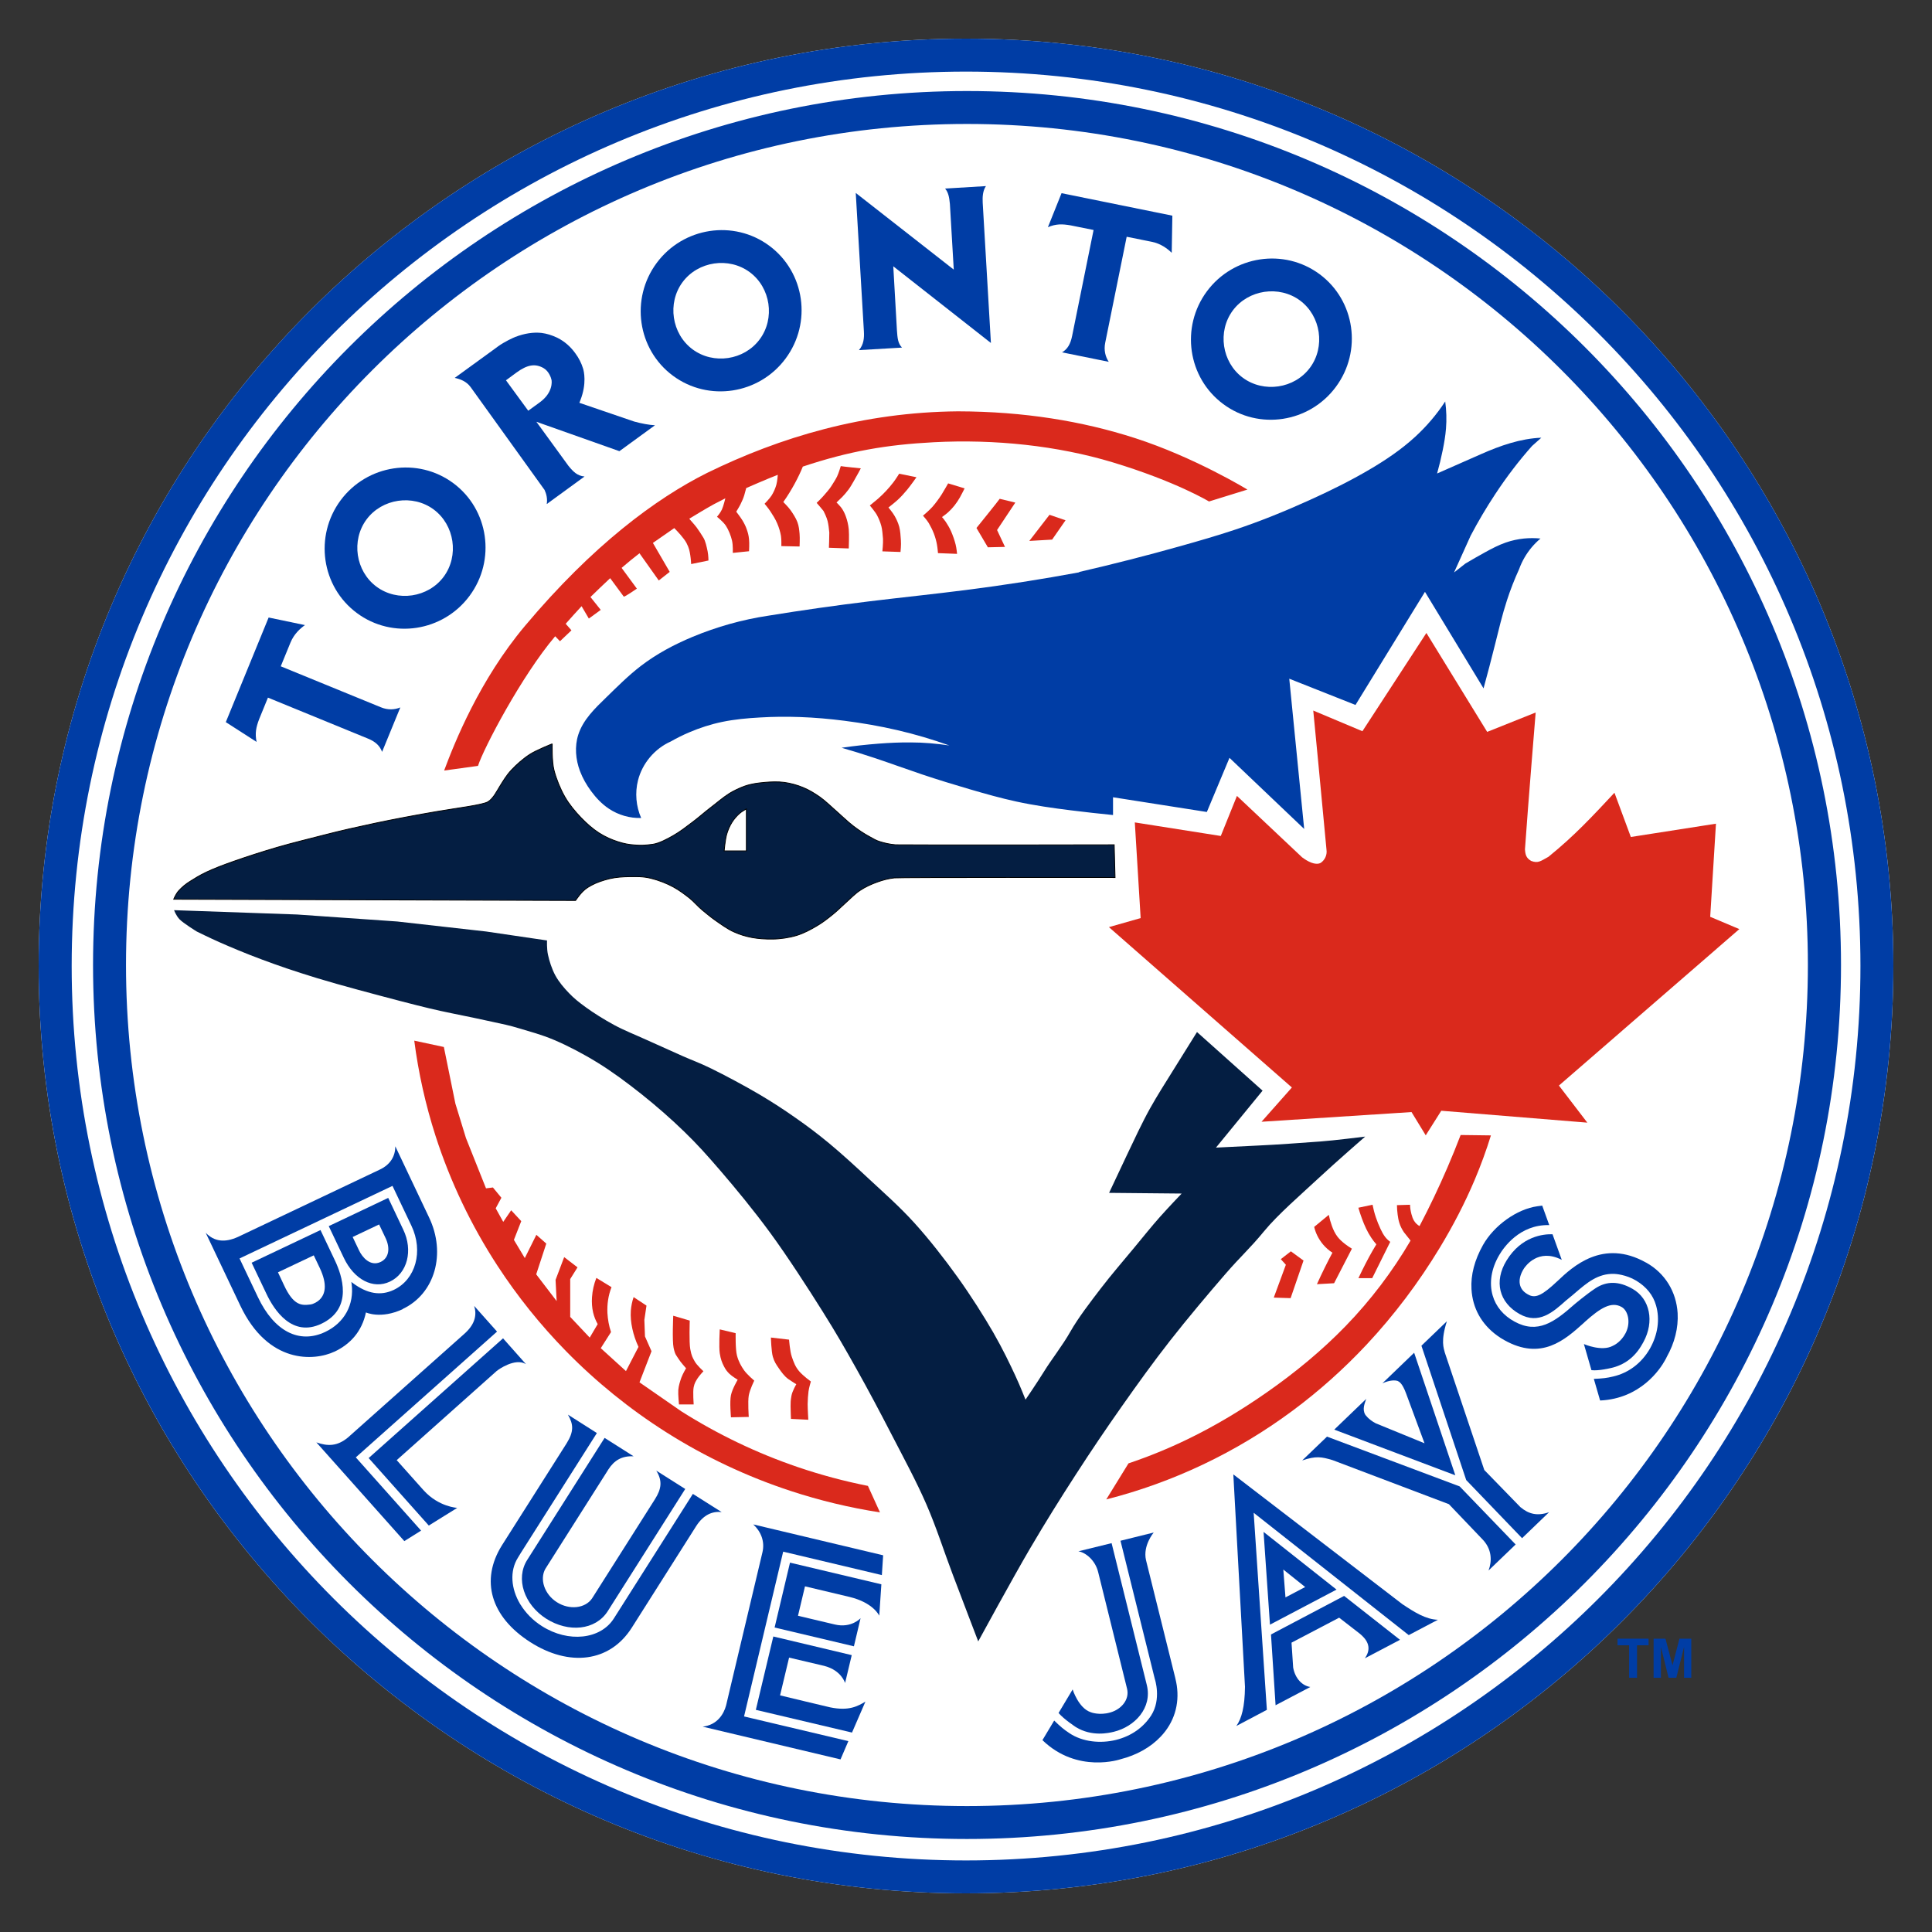 <?xml version="1.0" encoding="UTF-8" standalone="no"?>
<!-- Created with Inkscape (http://www.inkscape.org/) -->

<svg
   xmlns:dc="http://purl.org/dc/elements/1.1/"
   xmlns:cc="http://creativecommons.org/ns#"
   xmlns:rdf="http://www.w3.org/1999/02/22-rdf-syntax-ns#"
   xmlns:svg="http://www.w3.org/2000/svg"
   xmlns="http://www.w3.org/2000/svg"
   version="1.1"
   width="500"
   height="500"
   id="svg3067">
  <rect width="100%" height="100%" fill="#333333" stroke="none"/>
  <defs
     id="defs3071" />
  <path
     d="M 250,10 C 117.5,10 10,117.51 10,250 10,382.49 117.5,490 250,490 382.51,490 490,382.49 490,250 490,117.51 382.51,10 250,10 z"
     id="path3790-17"
     style="fill:#ffffff;fill-opacity:1;display:inline" />
  <g
     transform="translate(-324.99,-325.01)"
     id="layer5"
     style="display:inline">
    <path
       d="m 574.99,335.01 c -132.5,0 -240,107.5 -240,239.99 0,132.49 107.5,240.01 240,240.01 132.51,0 240,-107.52 240,-240.01 0,-132.49 -107.49,-239.99 -240,-239.99 z m 0,8.53 c 127.87,0 231.48,103.57 231.48,231.46 0,127.9 -103.61,231.49 -231.48,231.49 -127.88,0 -231.45,-103.59 -231.45,-231.49 0,-127.89 103.57,-231.46 231.45,-231.46 z"
       id="path3790"
       style="fill:#003da5;fill-opacity:1" />
  </g>
  <g
     transform="translate(-324.99,-325.01)"
     id="layer6"
     style="display:inline">
    <path
       d="m 596.6,458.24 -5.22,6.76 5.9,-0.34 3.47,-5 z"
       id="path4010"
       style="fill:#da291c;fill-opacity:1;stroke:none;display:inline" />
    <path
       d="m 583.71,454.1 c -0.28,0.46 -6.01,7.55 -6.01,7.55 l 2.95,5 4.43,-0.1 -2.05,-4.37 4.72,-7.1 z"
       id="path4012"
       style="fill:#da291c;fill-opacity:1;stroke:none;display:inline" />
    <path
       d="m 570.37,450.11 c 0,0 -1.04,1.83 -1.68,2.86 -0.65,1.02 -1.58,2.29 -2.36,3.18 -0.78,0.9 -2.47,2.32 -2.47,2.32 0,0 1.06,1.18 1.5,1.93 0.45,0.76 0.97,1.8 1.32,2.71 0.35,0.92 0.62,1.89 0.78,2.77 0.17,0.88 0.28,2.28 0.28,2.28 l 4.94,0.19 c 0,0 -0.13,-1.46 -0.38,-2.44 -0.24,-0.99 -0.74,-2.43 -1.18,-3.41 -0.43,-0.97 -0.97,-1.83 -1.37,-2.44 -0.41,-0.61 -0.97,-1.24 -0.97,-1.24 0,0 1.02,-0.72 1.55,-1.2 0.53,-0.48 1.09,-1.05 1.66,-1.76 0.56,-0.71 1,-1.39 1.43,-2.13 0.42,-0.74 1.21,-2.33 1.21,-2.33 z"
       id="path4014"
       style="fill:#da291c;fill-opacity:1;stroke:none;display:inline" />
    <path
       d="m 557.71,447.61 4.46,0.91 c 0,0 -1.6,2.26 -2.4,3.22 -0.8,0.96 -1.54,1.78 -2.35,2.54 -0.81,0.77 -2.5,2.07 -2.5,2.07 0,0 1.11,1.32 1.58,2.16 0.48,0.83 0.92,1.77 1.21,2.83 0.28,1.06 0.36,2.39 0.43,3.5 0.1,1.12 -0.1,3.02 -0.1,3.02 l -4.69,-0.16 c 0,0 0.22,-2.15 0.16,-3.24 -0.1,-1.09 -0.17,-2.34 -0.43,-3.31 -0.27,-0.98 -0.62,-1.86 -1.11,-2.79 -0.49,-0.92 -1.87,-2.54 -1.87,-2.54 0,0 1.43,-1.14 2.11,-1.73 0.68,-0.59 1.45,-1.35 2.12,-2.06 0.67,-0.71 1.26,-1.43 1.87,-2.21 0.6,-0.78 1.49,-2.21 1.49,-2.21 z"
       id="path4115"
       style="fill:#da291c;fill-opacity:1;stroke:none" />
    <path
       d="m 542.58,445.64 c 0.44,0.1 5.19,0.58 5.19,0.58 0,0 -1.23,2.31 -1.83,3.31 -0.59,1 -0.82,1.45 -1.34,2.16 -0.52,0.71 -1.17,1.45 -1.63,1.92 -0.46,0.47 -1.49,1.44 -1.49,1.44 0,0 1.02,0.99 1.44,1.63 0.42,0.65 0.79,1.41 1.05,2.21 0.27,0.8 0.55,1.82 0.68,3.12 0.13,1.3 0,4.94 0,4.94 l -5.14,-0.18 c 0,0 0.12,-2.87 0.1,-3.94 -0.1,-1.07 -0.21,-2.03 -0.44,-2.98 -0.23,-0.94 -0.91,-2.35 -1.05,-2.59 -0.15,-0.24 -1.78,-2.11 -1.78,-2.11 0,0 1.2,-1.13 1.87,-1.92 0.67,-0.8 1.36,-1.52 1.92,-2.4 0.56,-0.88 1.1,-1.71 1.49,-2.5 0.39,-0.78 0.96,-2.69 0.96,-2.69 z"
       id="path4117"
       style="fill:#da291c;fill-opacity:1;stroke:none" />
    <path
       d="m 486.41,479.4 c 0.1,0.24 3.4,-2.05 3.4,-2.05 -1.47,-1.99 -2.48,-3.4 -3.95,-5.37 1.54,-1.33 3.27,-2.74 4.63,-3.78 l 4.99,7.04 2.83,-2.23 -4.35,-7.49 5.53,-3.84 c 0.82,0.82 2.49,2.59 3.16,3.85 0.68,1.28 0.82,2.17 0.98,3.14 0.16,0.98 0.23,2.32 0.23,2.32 l 4.48,-0.92 c 0,0 0,-1.25 -0.22,-2.4 -0.24,-1.15 -0.55,-2.62 -1.08,-3.49 -0.52,-0.86 -1.17,-1.86 -1.77,-2.68 -0.59,-0.8 -1.78,-2.05 -1.89,-2.25 2.17,-1.3 3.91,-2.39 6.42,-3.78 1.28,-0.62 2.91,-1.51 2.91,-1.51 0,0 -0.48,2.03 -0.89,2.91 -0.39,0.88 -1.27,1.88 -1.27,1.88 0,0 1.58,1.25 2.28,2.29 0.69,1.04 1.35,2.68 1.62,3.93 0.27,1.25 0.19,3.13 0.19,3.13 l 4.2,-0.43 c 0,0 0.12,-2.02 0,-3.09 -0.1,-1.07 -0.3,-1.73 -0.58,-2.54 -0.27,-0.81 -0.62,-1.51 -1.08,-2.28 -0.45,-0.77 -1.65,-2.33 -1.65,-2.33 0,0 0.76,-1.22 1.11,-1.93 0.35,-0.72 0.74,-1.54 0.97,-2.35 0.22,-0.79 0.5,-1.83 0.5,-1.83 0,0 5.56,-2.44 8.17,-3.43 0,0 -0.1,1.59 -0.38,2.61 -0.3,1.02 -0.72,1.95 -1.24,2.77 -0.52,0.82 -1.8,2.11 -1.8,2.11 0,0 0.95,1.12 1.5,1.96 0.56,0.84 1.31,2.03 1.76,3.1 0.46,1.06 0.81,2.24 0.98,3.23 0.16,1 0.1,2.67 0.1,2.67 l 4.72,0.1 c 0,0 0.1,-2.21 0,-3.27 -0.1,-1.05 -0.17,-1.98 -0.56,-3.03 -0.39,-1.06 -1.19,-2.28 -1.81,-3.15 -0.62,-0.86 -1.84,-2.06 -1.84,-2.06 2.17,-3.06 4.03,-6.6 5.05,-9.17 12.01,-4 21.66,-5.66 33.86,-6.3 15.82,-0.83 32.01,0.88 46.34,5.2 16.39,4.96 24.92,10.13 24.92,10.13 l 9.94,-3.08 c 0,0 -13.69,-8.37 -29.18,-13.35 -13.55,-4.36 -28.64,-6.86 -45.73,-6.9 -24.47,0.22 -46.03,6.68 -64.93,15.94 -13.22,6.61 -29.6,18.71 -47.14,39.6 -11.74,13.99 -18.18,30.1 -20.91,37.42 l 8.76,-1.2 c 1.47,-4.58 11.3,-23.33 19.98,-33.55 l 1.24,1.29 2.97,-2.82 -1.49,-1.7 c 1.26,-1.43 2.85,-3.19 4.11,-4.55 l 1.88,3.2 3.08,-2.24 -2.66,-3.33 c 1.82,-1.79 3.22,-3.11 5.1,-4.88 z"
       id="path4119"
       style="fill:#da291c;fill-opacity:1;stroke:none" />
    <path
       d="m 656.46,650.88 2.61,-2.03 3.27,2.39 -3.34,9.73 -4.36,-0.14 3.13,-8.5 -1.31,-1.45"
       id="path3061"
       style="fill:#da291c;fill-opacity:1;stroke:none" />
    <path
       d="m 665.1,642.53 3.78,-3.12 c 0.19,0.96 0.46,1.91 0.79,2.83 0.36,1 0.81,1.98 1.46,2.83 0.55,0.72 1.24,1.33 1.96,1.89 0.57,0.44 1.16,0.84 1.77,1.21 l -4.61,8.94 -4.44,0.25 c 0.67,-1.48 1.36,-2.95 2.08,-4.4 0.62,-1.26 1.27,-2.51 1.93,-3.75 -0.9,-0.58 -1.71,-1.29 -2.4,-2.1 -0.6,-0.71 -1.11,-1.49 -1.52,-2.33 -0.35,-0.72 -0.62,-1.47 -0.8,-2.25"
       id="path3065"
       style="fill:#da291c;fill-opacity:1;stroke:none" />
    <path
       d="m 676.53,637.57 3.67,-0.78 c 0.22,1.1 0.5,2.19 0.86,3.26 0.34,1.03 0.75,2.03 1.21,3.01 0.34,0.72 0.71,1.44 1.2,2.07 0.37,0.48 0.82,0.91 1.31,1.27 l -4.66,9.39 -3.57,0 c 0.6,-1.28 1.22,-2.55 1.87,-3.8 0.59,-1.15 1.21,-2.3 1.86,-3.42 0.3,-0.51 0.6,-1.02 0.91,-1.52 -0.47,-0.53 -0.9,-1.1 -1.3,-1.69 -0.5,-0.75 -0.95,-1.54 -1.34,-2.36 -0.41,-0.85 -0.76,-1.72 -1.09,-2.61 -0.34,-0.93 -0.65,-1.87 -0.93,-2.82"
       id="path3069"
       style="fill:#da291c;fill-opacity:1;stroke:none" />
    <path
       d="m 688.28,643.84 c -0.49,-0.72 -0.88,-1.51 -1.14,-2.34 -0.22,-0.7 -0.35,-1.42 -0.44,-2.14 -0.11,-0.82 -0.17,-1.64 -0.18,-2.46 l 3.39,-0.1 c 0,0.82 0.16,1.63 0.36,2.43 0.16,0.61 0.36,1.22 0.7,1.76 0.35,0.55 0.83,1.01 1.39,1.33 2.6,-4.96 5.01,-10.01 7.22,-15.15 1.2,-2.78 2.34,-5.59 3.42,-8.42 l 7.84,0.1 c -1.2,3.88 -2.6,7.71 -4.18,11.45 -2.57,6.08 -5.63,11.96 -9.05,17.61 -5.44,8.99 -11.79,17.44 -18.97,25.11 -5.87,6.26 -12.29,12.01 -19.19,17.12 -7.23,5.36 -14.98,10.02 -23.11,13.88 -8.03,3.81 -16.43,6.85 -25.05,9.04 l 5.75,-9.33 c 5.23,-1.76 10.35,-3.85 15.32,-6.26 7.18,-3.48 14.04,-7.61 20.58,-12.19 7.28,-5.09 14.17,-10.76 20.35,-17.14 6.44,-6.65 12.07,-14.08 16.75,-22.07 l -1.76,-2.21 0,0"
       id="path3073"
       style="fill:#da291c;fill-opacity:1;stroke:none" />
    <path
       d="m 432.2,594.33 7.66,1.64 2.98,14.64 2.74,8.93 5.19,13.01 1.79,-0.22 2.19,2.66 -1.47,2.73 1.95,3.51 2.05,-3 2.61,2.81 -1.9,4.85 2.82,4.71 2.99,-6.02 2.57,2.27 -2.61,7.96 5.29,6.92 -0.28,-5.49 2.23,-5.89 3.45,2.65 -1.89,3.03 0,9.79 5.05,5.36 2.06,-3.49 c -0.53,-0.94 -0.93,-1.95 -1.18,-3 -0.3,-1.29 -0.38,-2.63 -0.29,-3.96 0.11,-1.71 0.5,-3.41 1.13,-5 l 3.92,2.4 c -0.42,1.07 -0.72,2.19 -0.89,3.32 -0.17,1.11 -0.22,2.24 -0.17,3.36 0.1,1.68 0.39,3.35 0.93,4.94 l -2.65,4.17 6.52,5.93 3.24,-6.27 c -0.71,-1.51 -1.25,-3.11 -1.6,-4.74 -0.33,-1.53 -0.49,-3.1 -0.38,-4.66 0.1,-1.19 0.33,-2.36 0.72,-3.48 l 3.33,2.2 -0.55,3.7 0.16,4.28 1.69,3.83 -3.11,8.05 10.81,7.49 c 9.44,5.98 19.6,10.85 30.18,14.45 5.93,2.02 11.99,3.64 18.13,4.86 l 3.12,6.86 c -7.84,-1.22 -15.58,-3.07 -23.11,-5.55 -11.33,-3.72 -22.21,-8.85 -32.28,-15.24 -9.38,-5.95 -18.07,-12.99 -25.84,-20.92 -6.64,-6.78 -12.62,-14.22 -17.8,-22.18 -6.78,-10.41 -12.18,-21.72 -15.99,-33.54 -2.58,-8.03 -4.43,-16.29 -5.51,-24.66"
       id="path3872"
       style="fill:#da291c;fill-opacity:1;stroke:none" />
    <path
       d="m 499.29,665.54 4.21,1.24 c 0,0 -0.2,5.6 0.13,7.37 0.32,1.76 0.59,2.18 1.16,3.2 0.56,1.02 2.25,2.53 2.25,2.53 0,0 -1.11,1.18 -1.54,1.87 -0.42,0.7 -0.76,1.14 -0.99,2.27 -0.24,1.13 0,4.45 0,4.45 l -3.8,0 c 0,0 -0.26,-2.56 -0.18,-3.74 0.1,-1.16 0.46,-2.22 0.79,-3.18 0.34,-0.94 1.22,-2.44 1.22,-2.44 0,0 -1.46,-1.61 -1.98,-2.48 -0.53,-0.87 -0.83,-0.92 -1.24,-2.77 -0.4,-1.85 -0.1,-8.32 -0.1,-8.32 z"
       id="path4004"
       style="fill:#da291c;fill-opacity:1;stroke:none" />
    <path
       d="m 511.26,669.05 4.12,0.99 c 0,0 -0.1,4.16 0.34,5.79 0.43,1.62 1.09,2.74 1.85,3.83 0.77,1.09 2.62,2.66 2.62,2.66 0,0 -1.14,2.27 -1.42,3.85 -0.28,1.58 0,5.54 0,5.54 l -4.61,0.1 c 0,0 -0.36,-4.08 0,-5.73 0.34,-1.64 1.74,-3.99 1.74,-3.99 0,0 -1.54,-0.95 -2.14,-1.54 -0.6,-0.59 -0.98,-1.07 -1.43,-1.96 -0.45,-0.88 -0.83,-1.77 -1.07,-3.37 -0.25,-1.6 0,-6.15 0,-6.15 z"
       id="path4006"
       style="fill:#da291c;fill-opacity:1;stroke:none" />
    <path
       d="m 524.55,671.17 4.65,0.54 c 0,0 0.22,3.02 0.71,4.43 0.49,1.42 0.91,2.6 1.92,3.77 1.01,1.18 3.01,2.63 3.01,2.63 0,0 -0.49,1.62 -0.61,2.57 -0.12,0.95 -0.2,2.06 -0.22,3.28 0,1.22 0.17,4.05 0.17,4.05 l -4.49,-0.22 c 0,0 -0.1,-2.19 -0.1,-3.23 0,-1.04 0,-1.48 0.22,-2.73 0.22,-1.26 1.26,-3.01 1.26,-3.01 0,0 -1.12,-0.68 -2.03,-1.31 -1.05,-0.74 -1.84,-1.86 -2.51,-2.84 -0.68,-0.99 -1.14,-1.63 -1.53,-2.96 -0.4,-1.33 -0.5,-4.97 -0.5,-4.97 z"
       id="path4008"
       style="fill:#da291c;fill-opacity:1;stroke:none" />
  </g>
  <g
     transform="translate(-324.99,-325.01)"
     id="layer3"
     style="display:inline">
    <path
       d="m 575.24,348.57 c -124.87,0 -226.17,101.32 -226.17,226.18 0,124.87 101.3,226.19 226.17,226.19 124.87,0 226.2,-101.32 226.2,-226.19 0,-124.86 -101.33,-226.18 -226.2,-226.18 z m 0,8.52 c 120.25,0 217.63,97.39 217.63,217.66 0,120.27 -97.38,217.67 -217.63,217.67 -120.25,0 -217.64,-97.4 -217.64,-217.67 0,-120.27 97.39,-217.66 217.64,-217.66 z"
       id="path3790-1"
       style="fill:#003da5;fill-opacity:1" />
    <path
       d="m 604.19,473.06 0,0 c 4.47,-1.03 8.93,-2.11 13.37,-3.25 4.3,-1.1 8.59,-2.25 12.86,-3.45 4.78,-1.34 9.55,-2.72 14.26,-4.29 6.53,-2.18 12.92,-4.78 19.19,-7.62 5.31,-2.4 10.54,-4.98 15.56,-7.93 4.18,-2.45 8.22,-5.18 11.79,-8.45 2.96,-2.72 5.59,-5.8 7.79,-9.16 0.32,2.33 0.39,4.69 0.2,7.03 -0.15,1.87 -0.47,3.72 -0.84,5.55 -0.41,2.04 -0.9,4.06 -1.46,6.06 l 11.39,-5.02 c 4.96,-2.19 10.17,-4.02 15.58,-4.24 l -2.41,2.15 c -1.71,1.93 -3.35,3.91 -4.91,5.96 -1.61,2.1 -3.14,4.27 -4.6,6.48 -2.3,3.48 -4.43,7.08 -6.37,10.77 l -4.29,9.51 2.93,-2.3 c 1.69,-1.01 3.4,-1.98 5.12,-2.93 1.72,-0.95 3.47,-1.86 5.33,-2.51 1.52,-0.53 3.11,-0.88 4.71,-1.04 1.42,-0.14 2.86,-0.14 4.28,0 -0.83,0.7 -1.6,1.47 -2.3,2.3 -1.4,1.67 -2.5,3.59 -3.24,5.64 -1.2,2.62 -2.25,5.31 -3.14,8.05 -1.24,3.81 -2.16,7.72 -3.13,11.61 -0.93,3.74 -1.91,7.47 -2.93,11.18 l -15.16,-24.98 -17.98,29.27 -17.14,-6.79 3.86,38.88 -19.33,-18.4 -5.86,14.01 -24.28,-3.81 0,4.6 c -3.62,-0.36 -7.23,-0.76 -10.84,-1.21 -4.77,-0.59 -9.53,-1.27 -14.22,-2.29 -4.01,-0.87 -7.97,-1.99 -11.91,-3.14 -4.17,-1.22 -8.32,-2.49 -12.44,-3.87 -4.1,-1.38 -8.16,-2.87 -12.26,-4.24 -2.84,-0.95 -5.7,-1.83 -8.57,-2.66 3.19,-0.47 6.4,-0.82 9.62,-1.07 2.76,-0.21 5.53,-0.34 8.3,-0.31 3.34,0 6.67,0.3 9.97,0.79 -4.4,-1.58 -8.89,-2.9 -13.44,-3.96 -4.51,-1.05 -9.08,-1.84 -13.67,-2.43 -3.82,-0.49 -7.67,-0.83 -11.52,-0.97 -3.45,-0.12 -6.9,-0.1 -10.35,0.11 -3.3,0.18 -6.6,0.48 -9.83,1.15 -2.94,0.61 -5.81,1.54 -8.57,2.72 -1.62,0.69 -3.2,1.48 -4.73,2.35 -4.15,1.84 -7.37,5.66 -8.48,10.07 -0.81,3.21 -0.51,6.69 0.82,9.72 -2.94,0.1 -5.89,-0.76 -8.34,-2.39 -1.81,-1.2 -3.33,-2.81 -4.62,-4.56 -1.18,-1.6 -2.18,-3.34 -2.88,-5.2 -1.12,-2.99 -1.41,-6.34 -0.44,-9.38 0.61,-1.92 1.7,-3.66 2.98,-5.22 1.27,-1.56 2.73,-2.96 4.17,-4.36 2.92,-2.84 5.79,-5.73 9.02,-8.21 4.07,-3.13 8.64,-5.56 13.38,-7.54 6.31,-2.63 12.94,-4.49 19.7,-5.5 8.68,-1.41 17.4,-2.65 26.13,-3.71 8.32,-1.01 16.66,-1.87 24.97,-2.93 9.83,-1.25 19.63,-2.78 29.38,-4.59"
       id="path3086"
       style="fill:#003da5;fill-opacity:1;stroke:none" />
    <path
       d="m 467.9,517.52 c 0,0 -4.03,1.58 -5.79,2.72 -1.76,1.14 -3.4,2.6 -4.74,4.02 -1.35,1.42 -2.29,3.08 -3,4.2 -0.71,1.12 -1.7,3.2 -3.08,4.04 -1.37,0.84 -8.2,1.66 -13.19,2.52 -4.98,0.84 -11.35,2.04 -16.2,3.07 -4.83,1.03 -8.7,1.9 -12.85,2.97 -4.15,1.08 -8.4,2.09 -12.3,3.23 -3.88,1.13 -7.93,2.45 -11.04,3.54 -3.1,1.09 -5.17,1.89 -7.18,2.82 -2,0.94 -3.27,1.78 -4.38,2.47 -1.11,0.69 -2.04,1.47 -2.88,2.38 -0.83,0.92 -1.32,2.23 -1.32,2.23 l 103.99,0.32 c 0,0 0.98,-1.39 1.57,-2.02 0.59,-0.62 1.12,-1.14 2.48,-1.88 1.35,-0.74 3.04,-1.32 4.78,-1.74 1.74,-0.41 3.42,-0.49 5.13,-0.52 1.71,0 3.48,-0.1 5.51,0.42 2.04,0.49 4.15,1.33 5.81,2.23 1.65,0.9 3.09,2.01 4.25,2.92 1.15,0.93 2.13,2.14 3.28,3.08 1.15,0.94 2.19,1.83 3.54,2.77 1.36,0.94 2.98,2.13 4.59,2.85 1.61,0.73 3.05,1.16 4.72,1.48 1.67,0.31 3.37,0.42 5.28,0.4 1.91,0 4.3,-0.34 6.25,-0.93 1.94,-0.59 3.73,-1.57 5.31,-2.51 1.58,-0.93 2.93,-2.01 4.17,-3.02 1.25,-1.01 2.17,-1.99 3.33,-3.01 1.16,-1.02 2.26,-2.22 3.64,-3.13 1.38,-0.92 2.96,-1.63 4.45,-2.16 1.49,-0.53 2.8,-0.89 4.41,-1.07 1.61,-0.17 57.12,-0.1 57.12,-0.1 l -0.22,-8.47 c 0,0 -48.39,0.1 -56.58,0 -1.63,-0.14 -2.87,-0.45 -4.01,-0.8 -1.14,-0.35 -1.49,-0.64 -2.8,-1.34 -1.31,-0.71 -2.71,-1.63 -4.17,-2.75 -1.46,-1.12 -3.11,-2.75 -4.54,-3.99 -1.44,-1.25 -2.66,-2.48 -4.06,-3.47 -1.41,-0.99 -2.78,-1.82 -4.32,-2.46 -1.55,-0.64 -3.21,-1.11 -4.89,-1.34 -1.68,-0.22 -3.4,-0.15 -5.1,0 -1.71,0.16 -3.27,0.33 -5.1,0.95 -1.25,0.43 -2.96,1.25 -4,1.9 -1.81,1.15 -3.22,2.43 -4.93,3.72 -1.56,1.19 -3.05,2.54 -4.58,3.68 -1.71,1.28 -3.14,2.44 -5.14,3.58 -1.43,0.81 -3.56,1.96 -5.19,2.19 -2.06,0.28 -3.11,0.3 -4.69,0.18 -1.56,-0.11 -2.75,-0.33 -4.35,-0.85 -1.6,-0.51 -3.23,-1.22 -4.85,-2.25 -1.61,-1.03 -3.19,-2.41 -4.69,-3.97 -1.49,-1.56 -3.05,-3.41 -4.19,-5.41 -1.15,-2 -2.21,-4.6 -2.8,-6.9 -0.59,-2.3 -0.46,-6.81 -0.46,-6.81 z m 50.25,16.86 0,10.84 -5.75,0 c 0,0 0.26,-2.96 0.68,-4.37 0.31,-1.04 0.75,-2.08 1.33,-3 0.54,-0.87 1.22,-1.65 1.98,-2.33 0.53,-0.47 1.76,-1.17 1.76,-1.17 z"
       id="path3003"
       style="fill:#041e42;fill-opacity:1;stroke:#000000;stroke-width:0.213;stroke-miterlimit:4;stroke-opacity:1;stroke-dasharray:none" />
    <path
       d="m 645.11,530.99 16.86,15.89 c 1.4,1.05 3.39,2.15 4.78,1.46 0.94,-0.6 1.78,-1.89 1.53,-3.49 -0.99,-10.84 -3.42,-35.95 -3.42,-35.95 l 12.72,5.35 16.56,-25.43 15.73,25.6 12.55,-5.02 c 0,0 -1.99,24.15 -2.77,35.42 0.1,1.38 0.31,2.26 1.61,3 1.82,0.69 2.5,0 4.48,-1.08 6.78,-5.5 11.3,-10.4 17.07,-16.57 l 4.24,11.45 22.03,-3.44 -1.49,24.1 7.54,3.18 -46.69,40.49 7.35,9.6 -37.8,-3.08 -4.02,6.36 -3.68,-6.02 -38.82,2.51 7.86,-8.87 -47.35,-41.5 8.21,-2.34 -1.51,-24.76 22.25,3.51 z"
       id="path4003"
       style="fill:#da291c;fill-opacity:1;stroke:none" />
    <path
       d="m 370.04,560.56 31.8,1.12 25.94,1.81 23.01,2.59 15.77,2.32 c 0,0 -0.1,2.18 0.25,3.71 0.32,1.53 0.99,3.67 1.9,5.34 0.91,1.67 2.2,3.18 3.53,4.57 1.33,1.38 2.46,2.29 4.4,3.7 1.93,1.41 4.69,3.15 7.32,4.57 2.63,1.42 5.51,2.54 8.45,3.88 2.94,1.34 6.43,2.9 9.22,4.14 2.79,1.23 4.17,1.65 7.5,3.27 3.32,1.62 8.69,4.49 12.32,6.63 3.63,2.15 6.46,4.01 9.48,6.13 3.01,2.11 5.4,3.89 8.62,6.54 3.21,2.66 6.91,6.05 10.6,9.49 3.68,3.42 7.66,6.92 11.46,11.11 3.8,4.19 7.8,9.31 11.2,14.05 3.4,4.74 6.76,10.04 9.22,14.3 2.45,4.26 4.33,8.2 5.69,11.12 1.36,2.92 2.67,6.29 2.67,6.29 0,0 3.02,-4.41 4.84,-7.36 1.81,-2.95 4.7,-6.59 6.76,-10.23 2.07,-3.65 5.22,-7.71 7.9,-11.22 2.69,-3.51 6.08,-7.44 8.62,-10.51 2.54,-3.07 4.45,-5.47 6.63,-7.93 2.19,-2.47 5.66,-6.09 5.66,-6.09 l -18.78,-0.18 c 0,0 2.85,-6.09 4.61,-9.79 1.76,-3.71 3.99,-8.49 5.99,-12.07 2.01,-3.59 3.79,-6.32 5.8,-9.57 2.01,-3.25 6.35,-10.19 6.35,-10.19 l 16.97,15.17 -12.06,14.74 c 0,0 6.12,-0.32 10.96,-0.54 4.85,-0.21 11.53,-0.72 16.13,-1.05 3.07,-0.21 11.52,-1.26 11.52,-1.26 0,0 -7.7,6.7 -12.07,10.77 -4.37,4.08 -10.54,9.39 -14.08,13.71 -3.72,4.53 -5.97,6.4 -10.05,11.11 -4.08,4.71 -9.85,11.54 -14.3,17.24 -4.45,5.69 -8.34,11.11 -12.41,16.89 -4.07,5.77 -8,11.59 -11.98,17.75 -3.98,6.16 -7.67,12.03 -11.89,19.22 -4.23,7.19 -13.36,23.95 -13.36,23.95 0,0 -4.4,-11.49 -6.63,-17.4 -2.24,-5.91 -4.18,-12.08 -6.79,-18.08 -2.61,-6 -5.88,-12.01 -8.9,-17.86 -3.02,-5.85 -6.21,-11.88 -9.22,-17.23 -3.01,-5.36 -5.11,-9.05 -8.79,-14.91 -3.68,-5.87 -9.03,-14.14 -13.44,-20.17 -4.41,-6.02 -9.1,-11.68 -12.84,-16.03 -3.74,-4.34 -5.96,-6.82 -9.39,-10.16 -3.43,-3.35 -7.45,-6.85 -11.2,-9.83 -3.76,-2.98 -7.53,-5.78 -11.3,-8.1 -3.76,-2.32 -7.76,-4.4 -11.2,-5.86 -3.44,-1.46 -6.28,-2.16 -8.94,-2.98 -2.66,-0.82 -4.66,-1.21 -7.25,-1.77 -2.58,-0.57 -6.34,-1.37 -10.34,-2.17 -3.99,-0.81 -7.17,-1.57 -13.28,-3.16 -6.11,-1.6 -15.65,-4.12 -21.63,-5.95 -5.98,-1.83 -10.13,-3.27 -14.31,-4.83 -4.17,-1.55 -7.98,-3.16 -10.77,-4.39 -2.79,-1.23 -6.03,-2.84 -6.03,-2.84 0,0 -3.55,-2.19 -4.48,-3.19 -0.93,-1.01 -1.38,-2.33 -1.38,-2.33 z"
       id="path4005"
       style="fill:#041e42;fill-opacity:1;stroke:none" />
  </g>
  <g
     transform="translate(-324.99,-325.01)"
     id="layer7"
     style="display:inline">
    <g
       transform="matrix(0.426,0,0,0.426,329.88,329.89)"
       id="g4944"
       style="fill:#003da5;fill-opacity:1">
      <g>
        <path
           d="m 978.23,1007.8 0,-19.73 -7.04,0 0,-4.01 18.86,0 0,4.01 -7.02,0 0,19.73 z"
           id="path4183" />
        <path
           d="m 993.1,1007.8 0,-23.74 7.2,0 4.3,16.14 4.2,-16.14 7.2,0 0,23.74 -4.4,0 0,-18.69 -4.7,18.69 -4.7,0 -4.65,-18.69 0,18.69 z"
           id="path4185" />
      </g>
      <path
         d="m 513.35,189.92 c 0.23,3.96 -0.1,7.97 -3.01,11.32 l 26.15,-1.53 c -2.48,-2.6 -2.73,-5.57 -3.1,-10.79 l 0,-0.17 -2.19,-38.42 59.31,46.58 -4.99,-85.24 c -0.17,-3.46 0,-7.14 1.96,-10.07 l -24.81,1.5 c 1.9,2.23 2.52,5.02 2.92,9.33 l 2.35,39.91 -59.54,-46.58 4.95,84.16 z"
         id="path150-4"
         style="fill:#003da5;fill-opacity:1;fill-rule:nonzero;stroke:none;display:inline" />
      <path
         d="m 211.18,304.13 c 9.43,-12.71 28.13,-15.48 40.83,-6.06 12.7,9.46 15.47,28.11 6.06,40.84 -9.44,12.71 -28.13,15.46 -40.83,6.04 -12.7,-9.41 -15.47,-28.11 -6.06,-40.82 m -5.85,56.84 c 21.6,16.04 52.29,11.35 68.43,-10.41 16.16,-21.75 11.72,-52.49 -9.84,-68.48 -21.59,-16.02 -52.32,-11.35 -68.46,10.39 -16.13,21.77 -11.72,52.48 9.87,68.5"
         id="path154-8"
         style="fill:#003da5;fill-opacity:1;fill-rule:nonzero;stroke:none;display:inline" />
      <path
         d="m 639.03,125.48 13.85,2.79 -13.03,64.35 c -0.99,4.92 -2.79,8.03 -6.12,9.98 l 28.37,5.76 c -2.01,-3.01 -3.09,-7.05 -2.14,-11.65 l 13.03,-64.33 15.33,3.08 c 5.45,1.1 9.48,4.18 12.03,6.67 l 0.39,-22.56 -67.32,-13.66 -8.29,20.67 c 4.92,-2.1 8.72,-2.01 13.9,-1.1"
         id="path158-8"
         style="fill:#003da5;fill-opacity:1;fill-rule:nonzero;stroke:none;display:inline" />
      <path
         d="m 145.96,425.43 5.34,-13.07 60.76,24.89 c 4.9,1.97 7.36,4.72 8.58,8.07 l 11.08,-27.01 c -3.38,1.43 -7.54,1.71 -11.86,-0.1 L 159.08,393.33 165,378.89 c 2.11,-5.13 5.87,-8.55 8.79,-10.59 l -22.07,-4.61 -26.02,63.56 18.7,12.01 c -1.08,-5.19 -0.32,-8.91 1.56,-13.83"
         id="path162-2"
         style="fill:#003da5;fill-opacity:1;fill-rule:nonzero;stroke:none;display:inline" />
      <path
         d="m 302.39,214.8 c 6.49,-4.7 11.19,-5.5 16.23,-2.7 3.41,1.88 4.79,6.23 4.96,7.29 0.16,0.78 1.02,7.64 -7.15,13.59 l -7,5.09 -13.53,-18.49 6.49,-4.78 z m -27.95,8.92 44.91,62.47 c 1.1,2.38 1.86,5.35 1.33,8.57 l 22.95,-16.73 c -4.4,-0.39 -6.91,-2.95 -9.79,-6.5 l -19.46,-26.75 50.43,17.86 21.61,-15.74 c -3.53,-0.19 -7.91,-0.97 -12.7,-2.29 l -33.22,-11.35 0.61,-1.6 c 4,-10.19 2.09,-17.7 1.67,-19.09 -0.99,-3.33 -2.6,-6.51 -4.79,-9.46 -2.94,-4.05 -6.5,-7.14 -10.6,-9.22 l -0.55,-0.28 c -3.3,-1.52 -6.18,-2.4 -9.33,-2.81 -4.88,-0.55 -10.4,0.28 -15.94,2.44 -1.11,0.41 -6.47,2.81 -10.68,5.87 l -0.29,0.24 -25.82,18.76 c 3.3,0.72 7.09,2.06 9.66,5.61"
         id="path166-4"
         style="fill:#003da5;fill-opacity:1;fill-rule:nonzero;stroke:none;display:inline" />
      <path
         d="m 403.19,159.94 c 9.44,-12.71 28.11,-15.45 40.82,-6.04 12.69,9.41 15.48,28.09 6.03,40.8 -9.41,12.71 -28.09,15.5 -40.8,6.06 -12.69,-9.43 -15.46,-28.11 -6.05,-40.82 m -5.86,56.86 c 21.6,16 52.3,11.33 68.43,-10.41 16.16,-21.75 11.75,-52.49 -9.86,-68.53 -21.6,-16.02 -52.29,-11.34 -68.43,10.42 -16.13,21.75 -11.74,52.5 9.86,68.52"
         id="path170-5"
         style="fill:#003da5;fill-opacity:1;fill-rule:nonzero;stroke:none;display:inline" />
      <path
         d="m 737.45,177.18 c 9.44,-12.71 28.14,-15.48 40.87,-6.06 12.68,9.43 15.45,28.14 6.02,40.82 -9.42,12.71 -28.1,15.48 -40.83,6.06 -12.73,-9.41 -15.47,-28.14 -6.06,-40.82 M 731.63,234 c 21.58,16.06 52.27,11.39 68.42,-10.39 16.15,-21.75 11.73,-52.47 -9.83,-68.48 -21.62,-16.02 -52.34,-11.37 -68.49,10.39 -16.12,21.77 -11.68,52.48 9.9,68.48"
         id="path174-5"
         style="fill:#003da5;fill-opacity:1;fill-rule:nonzero;stroke:none;display:inline" />
      <path
         d="m 357.31,882.53 c 0.47,-0.76 0.71,-1.15 0.71,-1.15 3.64,-5.69 8.29,-8.46 15.43,-8.12 l -17.63,-11.18 -46.99,74.09 c -7.26,11.4 -1.88,27.23 11.57,35.78 13.49,8.53 29.84,7.05 37.29,-4.55 l 47.12,-74.29 -17.6,-11.15 c 3.88,6.28 3.13,11.15 -0.82,17.41 0,0 -25,39.42 -38.2,60.24 -4.13,6.06 -13.75,7.14 -21.31,2.32 -7.58,-4.76 -10.67,-14.01 -7.03,-20.33 4.28,-6.75 37.31,-58.85 37.46,-59.07"
         id="path178-1"
         style="fill:#003da5;fill-opacity:1;fill-rule:nonzero;stroke:none;display:inline" />
      <path
         d="M 409.45,896.1 363.21,969 c -0.65,1.02 -1.75,2.75 -1.75,2.75 -8.09,12.79 -27.68,14.87 -43.71,4.68 -5.55,-3.51 -9.88,-8.03 -12.95,-12.97 -0.11,-0.17 -0.22,-0.28 -0.33,-0.5 -5.49,-9.24 -6.45,-19.98 -1.26,-28.18 0,0 0.39,-0.65 1.66,-2.73 l 46.26,-72.92 -17.58,-11.17 c 3.4,5.93 3.66,10.24 -0.79,17.4 0,0 -39.32,62 -39.32,62 -13.3,21.29 -6.79,43.44 17.28,58.83 23.52,15.01 48.16,12.36 61.62,-8.81 l 39.3,-62 c 4.28,-6.49 9.53,-8.89 15.3,-8.22 L 409.45,896.1 z"
         id="path182-7"
         style="fill:#003da5;fill-opacity:1;fill-rule:nonzero;stroke:none;display:inline" />
      <path
         d="M 912.27,904.24 890.25,881.6 866.27,810.28 c -0.63,-2.6 -2.64,-6.95 1.24,-19.05 l -15.46,14.85 27.21,81.62 33.94,35.31 0.1,-0.1 16.3,-15.69 c -7.02,2.46 -12.3,1.21 -17.32,-3.01"
         id="path186-1"
         style="fill:#003da5;fill-opacity:1;fill-rule:nonzero;stroke:none;display:inline" />
      <path
         d="m 799.51,856.65 -0.39,0.41 73.53,27.75 -25.02,-74.46 -19.29,18.57 c 4.85,-2.18 7.88,-1.86 9.24,-1.45 0.96,0.5 2.8,1.21 5.18,7.69 l 11.17,30.19 -29.61,-12.12 c -4.57,-2.36 -6.45,-5.35 -6.45,-5.35 -1.86,-3.33 -0.26,-6.82 0.65,-9.5 l -19.01,18.27 z"
         id="path190-1"
         style="fill:#003da5;fill-opacity:1;fill-rule:nonzero;stroke:none;display:inline" />
      <path
         d="m 794.69,861.31 -15.07,14.46 c 8.4,-2.8 11.54,-2.25 18.49,-0.17 l 70.63,26.75 20.13,21.08 c 6.26,6.26 6.04,13.71 3.96,19.2 l 16.46,-15.8 -34.01,-35.28 -80.59,-30.24 z"
         id="path194-5"
         style="fill:#003da5;fill-opacity:1;fill-rule:nonzero;stroke:none;display:inline" />
      <path
         d="m 702.48,1007.8 -17.75,-71.49 c -2.03,-8.84 4.68,-16.74 4.68,-16.74 l -20.18,5 20.87,84.03 c 0,0 4.16,12.2 -2.29,22.2 -4.6,7 -11.72,12.4 -21.48,14.8 -9.13,2.2 -20.08,1.3 -28.22,-4.2 -3.6,-2.4 -5.33,-3.9 -9.16,-7.6 l -7.13,11.9 c 21.24,20.6 47.46,11.6 47.46,11.6 9.76,-2.5 18.18,-7.2 24.34,-13.7 8.23,-8.6 11.5,-19.7 9.81,-31.1 0,-0.3 -0.67,-3.7 -0.95,-4.7"
         id="path198-2"
         style="fill:#003da5;fill-opacity:1;fill-rule:nonzero;stroke:none;display:inline" />
      <path
         d="m 662.97,1028.9 c -6.56,1.9 -11.75,-0.1 -11.9,-0.2 -7.37,-2.5 -10.91,-13.8 -10.91,-13.8 l -8.55,14.3 c 3.33,3.9 10.56,8.6 10.56,8.6 9.61,5.9 19.85,3.6 23.07,2.8 12.58,-3.1 23.43,-14.4 19.98,-28.4 0,-0.1 -21.39,-86.18 -21.39,-86.18 l -20.17,4.95 c 4.4,0.72 10.24,5.44 12,12.61 l 17.57,70.92 c 1.63,6.7 -3.7,12.6 -10.26,14.4"
         id="path202-7"
         style="fill:#003da5;fill-opacity:1;fill-rule:nonzero;stroke:none;display:inline" />
      <path
         d="m 218.83,732.41 3.91,8.22 c 2.94,6.18 2.12,12.15 -3,14.57 -6.29,2.97 -11.19,-2.96 -13.07,-6.97 l -3.9,-8.2 16.06,-7.62 z m 6.57,34.72 c 10.62,-5.02 14.2,-18.94 8.09,-31.6 l -9.12,-19.25 -36.13,17.15 9.14,19.24 c 6.32,13.34 17.87,19.29 28.02,14.46"
         id="path210-6"
         style="fill:#003da5;fill-opacity:1;fill-rule:nonzero;stroke:none;display:inline" />
      <path
         d="m 182.7,778.13 c -1.29,1.26 -3.7,2.66 -5.59,2.9 -5.21,0.63 -10.19,0.97 -16.11,-11.84 l -3.61,-7.71 21.74,-10.3 3.64,7.64 c 4.87,10.28 3.25,16.11 -0.1,19.31 m 9.39,-23.7 0,0 -8.84,-18.62 -41.83,19.85 8.85,18.6 c 4.89,10.47 15.87,26.84 33.47,18.5 19.75,-9.39 12.41,-29.7 8.35,-38.33"
         id="path214-1"
         style="fill:#003da5;fill-opacity:1;fill-rule:nonzero;stroke:none;display:inline" />
      <path
         d="m 145.24,776.64 -11.19,-23.57 92.91,-44.09 11.51,24.22 c 7.36,15.5 2.63,32.62 -10.72,38.96 -7.93,3.74 -16.04,2.42 -24.81,-4.09 l -0.98,-0.74 0.18,1.21 c 1.64,12.52 -4.35,23.64 -16.08,29.18 -15.76,7.47 -31.01,-0.41 -40.82,-21.08 m 46.53,33.03 0,0 c 9.57,-4.52 16.62,-12.25 19.06,-23.81 0,0 9.09,4.25 22.4,-2.03 l 0,0 0,-0.1 c 19.52,-9.26 26.46,-33.7 15.91,-55.67 l -20.46,-43.12 c 0,5.67 -2.7,11.13 -9.82,14.33 l -85.76,40.71 c -8.08,3.65 -14.44,2.85 -19.62,-2.52 l 21.02,44.25 c 16.9,35.56 44.79,33.81 57.27,27.94 l 0,0 z"
         id="path218-4"
         style="fill:#003da5;fill-opacity:1;fill-rule:nonzero;stroke:none;display:inline" />
      <path
         d="M 204.7,873.89 290.48,797.5 276.6,781.92 c 1.64,5.26 0.65,10.8 -5.52,16.51 0,0 -0.28,0.23 -0.7,0.63 -0.17,0.15 -63.07,56.17 -70.45,62.75 -6.43,5.35 -12.21,5.46 -19.21,2.99 l 53.43,59.98 10.25,-6.41 -0.1,0 -39.64,-44.48 z"
         id="path222-2"
         style="fill:#003da5;fill-opacity:1;fill-rule:nonzero;stroke:none;display:inline" />
      <path
         d="m 245.59,893.61 c 0,0 -10.06,-11.3 -16.07,-18.01 8.18,-7.31 53.4,-47.68 60.87,-54.29 0.1,0 0.1,0 0.1,0 0.19,-0.11 0.34,-0.27 0.51,-0.44 0,0 10.38,-7.68 17.03,-3.61 l -13.81,-15.56 -0.1,-0.1 -81.64,72.73 36.54,41 17.28,-10.74 c 0,0 -11.25,-0.58 -20.3,-10.54 l -0.4,-0.45 z"
         id="path226-3"
         style="fill:#003da5;fill-opacity:1;fill-rule:nonzero;stroke:none;display:inline" />
      <path
         d="m 492.96,1025.8 c -0.22,0 -30.54,-7.3 -30.54,-7.3 l 5.48,-22.94 21.41,5.04 0.3,0.1 c 10.14,2.7 12.31,10.3 12.31,10.3 l 4.04,-16.94 -47.64,-11.33 -10.62,44.57 58.43,13.8 8.14,-18.8 c -4.71,2.8 -10,5.8 -21.31,3.5"
         id="path230-2"
         style="fill:#003da5;fill-opacity:1;fill-rule:nonzero;stroke:none;display:inline" />
      <path
         d="m 459.1,977.28 48.18,11.41 4.04,-17.06 c 0,0 -5.58,6.19 -15.62,3.81 l -22.39,-5.3 4.25,-17.88 26.95,6.41 c 14.64,3.48 18.17,11.42 18.17,11.42 l 1.28,-19.06 -55.51,-13.17 -9.35,39.42 z"
         id="path234-2"
         style="fill:#003da5;fill-opacity:1;fill-rule:nonzero;stroke:none;display:inline" />
      <path
         d="m 451.73,931.52 c -22.19,93.38 -21.98,92.58 -22.12,93.18 -1.34,4.9 -5.19,11.8 -14.23,12.8 l 83.77,19.9 0,0 4.76,-11.1 -63.37,-15 23.77,-100.11 59.95,14.25 0.78,-12.04 -78.9,-18.76 c 4.47,4.11 7.17,10.15 5.59,16.88"
         id="path238-1"
         style="fill:#003da5;fill-opacity:1;fill-rule:nonzero;stroke:none;display:inline" />
      <path
         d="m 760.66,981.5 2.79,43 0.37,-0.2 20.74,-10.9 c -4.85,-0.7 -9.23,-5.1 -10.43,-11.8 l -1,-15.12 28.94,-15.18 12.57,9.75 c 3.19,2.64 8.19,7.76 3.04,14.93 l 20.91,-10.99 0.44,-0.24 -33.95,-26.67 -44.42,23.42 z"
         id="path250-6"
         style="fill:#003da5;fill-opacity:1;fill-rule:nonzero;stroke:none;display:inline" />
      <path
         d="m 988.63,755.64 c -26.37,-14.87 -44.9,2.62 -53.81,11.06 l -0.39,0.35 c -8.71,8.18 -12.8,10.21 -16.89,8.29 -0.95,-0.46 -1.42,-0.8 -2.1,-1.24 -4.56,-3.2 -4.99,-8.85 -1.12,-14.91 0.84,-1.28 8.59,-12.51 22.75,-5.39 l 0.24,0.13 -5.61,-15.56 -0.16,0 c -5.31,-0.16 -18.71,1.12 -27.79,15.97 -7.73,12.64 -4.55,25.48 7.88,32.47 11.68,6.6 20.41,-1.17 28.09,-8.05 l 0.39,-0.33 3.51,-2.87 c 0.6,-0.55 1.27,-1.09 1.93,-1.65 7.07,-6.04 13.74,-11.78 23.57,-11.47 0.73,0 7.29,0.41 13.44,4.13 6.21,3.77 10.3,8.85 12.05,15.13 2.39,8.33 1.05,17.58 -3.65,25.98 -5,8.83 -12.95,14.91 -22.41,17.1 -3.98,0.95 -6.32,1.21 -11.66,1.45 l -0.1,0 3.81,13.13 0.1,0 c 24.51,-1.14 36.41,-19.06 39.4,-24.54 0.7,-1.11 0.9,-1.76 0.9,-1.76 4.9,-8.65 7.2,-17.89 6.7,-26.75 -0.8,-13.09 -7.7,-24.31 -19.04,-30.67"
         id="path254-8"
         style="fill:#003da5;fill-opacity:1;fill-rule:nonzero;stroke:none;display:inline" />
      <path
         d="m 966.97,819.69 c 8.38,-1.82 14.85,-6.73 19.22,-14.57 0.2,-0.3 0.35,-0.62 0.48,-0.84 l 0.22,-0.39 c 6.83,-12.43 4.04,-26.32 -6.59,-32.36 -8.27,-4.72 -15.62,-4.83 -22.51,-0.35 -5.89,3.9 -13.1,10.03 -13.16,10.09 -11.82,10.45 -21.97,17.83 -35.96,10.19 -6.77,-3.65 -11.4,-9.17 -13.35,-15.91 -2.21,-7.66 -0.82,-16.43 4.05,-24.63 2.53,-4.33 12.25,-18.53 30.24,-18.12 l 0.1,0 -4.24,-11.73 0,-0.11 0,0 -2.96,0.39 c -12.42,1.71 -26.32,11.6 -33.08,23.59 -5.11,9.14 -7.47,18.14 -6.97,26.76 0.65,11.53 6.06,21.28 15.59,28.2 1.36,0.99 2.77,1.92 4.33,2.77 22.51,12.69 36.78,-0.1 48.18,-10.34 l 0.89,-0.85 c 9.33,-8.35 15.97,-12.46 22.23,-8.93 3.87,2.16 5.73,9.41 2.44,15.82 -2.72,5.26 -6.75,7.32 -7.92,7.83 -6.62,3.53 -17.19,-1.01 -17.27,-1.06 l -0.18,-0.1 4.59,15.9 0.13,0 c 4.21,0.5 11.41,-1.25 11.52,-1.27"
         id="path258-5"
         style="fill:#003da5;fill-opacity:1;fill-rule:nonzero;stroke:none" />
      <path
         d="m 768.14,942.05 13.29,10.63 -11.97,6.3 -1.32,-16.93 z m -11.99,-22.86 3.89,56.35 40.44,-21.3 -44.33,-35.05 z"
         id="path242-7"
         style="fill:#003da5;fill-opacity:1;fill-rule:nonzero;stroke:none;display:inline" />
      <path
         d="m 737.78,884.25 7.08,129.05 c -0.13,12.2 -2.04,19.3 -5.26,23.8 l 18.55,-9.8 -8.01,-119.72 94.2,74.31 17.71,-9.32 c -7.32,-0.22 -14.26,-4.6 -21.58,-9.48 L 737.78,884.25 z"
         id="path246-6"
         style="fill:#003da5;fill-opacity:1;fill-rule:nonzero;stroke:none;display:inline" />
    </g>
  </g>
</svg>
